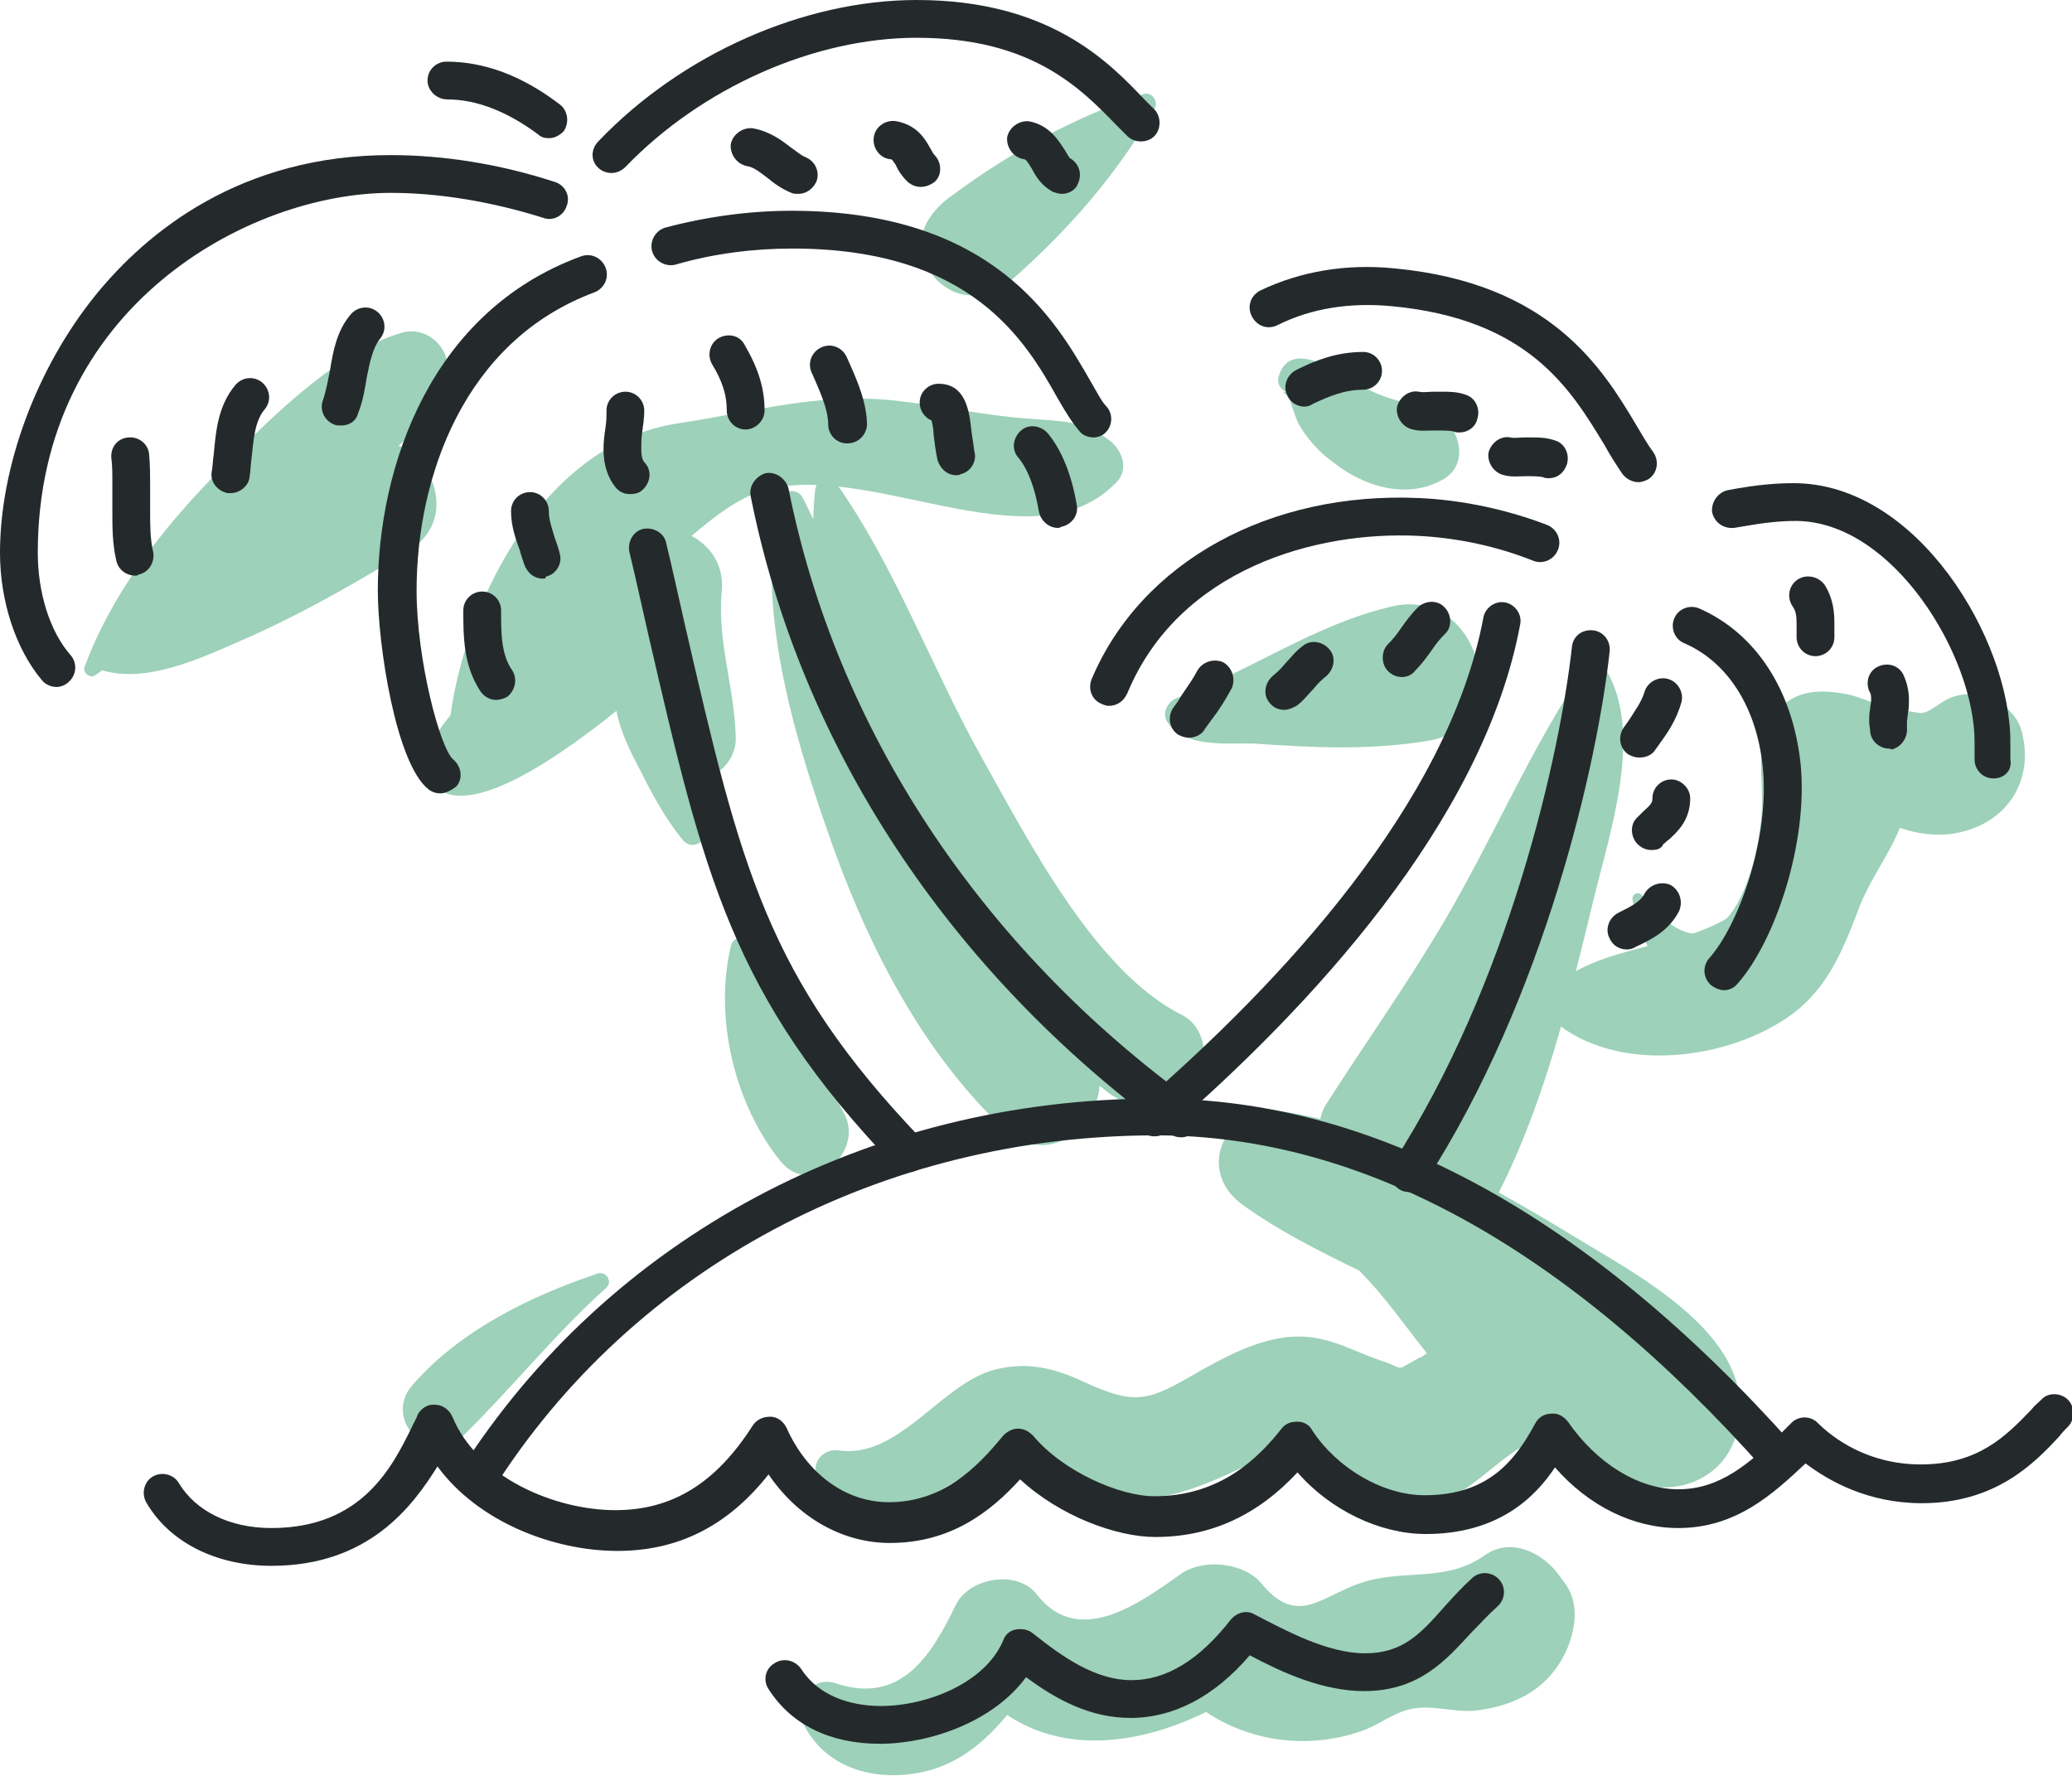 <svg xml:space="preserve" style="enable-background:new 0 0 208.4 178.6;" viewBox="0 0 208.4 178.6" y="0px" x="0px" xmlns:xlink="http://www.w3.org/1999/xlink" xmlns="http://www.w3.org/2000/svg" id="Layer_1" version="1.1">
<style type="text/css">
	.st0{fill:#9DD1B9;}
	.st1{fill:#242A2C;}
	.st2{fill:#E0DFE6;}
	.st3{fill:none;stroke:#242A2C;stroke-width:2.1;stroke-linecap:round;stroke-linejoin:round;}
</style>
<g id="_x32_8">
	<g>
		<g>
			<g>
				<path d="M118.9,102.1c-8.7-4.3-15.5-17.6-20.1-25.8c-5-8.9-8.8-19.4-14.7-27.7c-0.7-1-1.9-0.5-2.1,0.6
					c-0.1,1-0.2,2-0.2,3c-0.4-0.7-0.7-1.5-1.1-2.2c-0.5-0.9-2.1-0.8-2.3,0.3c-2.5,10.3,1.4,23.5,4.8,33.2
					c3.7,10.8,9.2,21.9,17.6,29.9c4.5,4.3,9.5,0,9.8-4.2c0.2,0.2,0.4,0.3,0.6,0.5c2,1.6,4,1.9,6.4,0.8c0.5-0.2,1-0.5,1.5-0.7
					C121.8,108.3,121.8,103.6,118.9,102.1z" class="st0"></path>
			</g>
			<g>
				<path d="M161.6,67.5c0-0.1-0.1-0.1-0.2,0c-0.3,0.5-0.6,1-0.9,1.5c0-0.4,0.1-0.9,0.1-1.3c0-0.7-0.9-0.9-1.3-0.3
					c-4.7,6.9-8.2,14.8-12.3,22.2c-4.1,7.5-9.1,14.4-13.7,21.6c-2.4,4.1,3.6,9.3,6.9,5.3c2.1-2.6,4.2-5.5,6.1-8.5c-1.1,3-2,6-2.9,9
					c-2.4,3.6,4.2,9,6.8,4c5-9.4,7.6-20.3,10.1-30.6C161.9,83.8,165.3,73.8,161.6,67.5z" class="st0"></path>
			</g>
			<g>
				<path d="M203.4,73.8c-0.7-3.3-5.1-5.1-8-3.2c-2.4,1.6-1.7,1.1-4.4,0.8c-1.9-0.2-3.6-1.3-5.4-1.6
					c-2.7-0.5-5.2-0.4-7.1,2c-2.1,2.8-1.1,6.6-1.3,9.7c-0.3,6.4-4.2,18.7-12,8.6c-0.4-0.5-1.1-0.2-1,0.4c1.1,6.6,6,12.6,13.2,8.3
					c3-1.8,4.8-4.9,6.1-8.1c0.4-1,1.6-6.9,1.9-10.4c3.3,2.1,6.6,4,10.7,3.6C201.6,83.2,204.6,78.8,203.4,73.8z" class="st0"></path>
			</g>
			<g>
				<path d="M40.3,33.5c-6.8,2-14.1,9.5-18.9,14.5c-5.4,5.6-10.2,11.8-12.9,19.1c-0.2,0.6,0.6,1.2,1.1,0.8
					c6.5-4.4,12.4-9.8,18.6-14.7c5.3-4.1,14.8-8.3,16.7-15.2C45.7,35.4,43.1,32.6,40.3,33.5z" class="st0"></path>
			</g>
			<g>
				<path d="M111.6,44.3c-2.8-2.1-4.8-1.9-8.3-2.2c-4.2-0.3-8.2-1.2-12.4-1.7c-8.2-1.1-14.8,1-22.8,2.2
					c-13.1,2-21.1,17.2-22.8,29.4c-0.2,1.2,1.1,2.1,2.1,1.2c5.2-4.6,9.9-9.5,15.6-13.7c4-2.9,9-8.7,13.6-10.1
					c10.6-3.3,27.1,7.7,35.5-0.7C113.6,47.4,113,45.4,111.6,44.3z" class="st0"></path>
			</g>
			<g>
				<path d="M114.9,9.5c-7.1,2.4-13.6,6-19.6,10.5c-1.7,1.3-3.3,3.6-2.4,5.9c0.5,1.4,1.1,2.3,2.4,3.1
					c2,1.3,4.7,0.7,6.4-0.8c5.7-5,10.6-10.6,14.4-17.2C116.6,10.2,115.8,9.1,114.9,9.5z" class="st0"></path>
			</g>
			<g>
				<path d="M35.4,45.4c-5.4,3.6-10.9,7-16.2,10.7c-3.7,2.5-8.7,5.5-10,9.9c-0.2,0.6,0.2,1.1,0.7,1.3
					c4.5,1.6,10.1-1,14.2-2.8c6-2.6,11.6-5.8,17.1-9.2C47.5,51.5,41.6,41.4,35.4,45.4z" class="st0"></path>
			</g>
			<g>
				<path d="M74,74.2c-0.1-5-1.9-9.7-1.4-14.8c0.5-5.9-7.3-8.3-11.1-4.6c-4.7,4.6-9.2,9.3-13.5,14.2
					c-1.7,1.9-6.4,6.2-4.9,9.2c2.6,4.9,11.7-0.9,18.9-6.7c0.4,2.1,1.4,4.1,2.4,6c1.2,2.4,2.5,4.8,4.2,6.9c1.2,1.6,3.3-0.4,2.6-2
					c-0.6-1.4-1.4-2.7-2.2-4C71.4,79,74.1,76.8,74,74.2z" class="st0"></path>
			</g>
			<g>
				<path d="M158.2,124.3c-9.2-5.6-19.7-11.4-30.6-12.7c0,0.1,0,0.1,0,0.2c-4.6,0.2-7.2,6.1-2.6,9.4
					c3.6,2.6,7.6,4.6,11.7,6.6c2.5,2.5,4.5,5.4,6.8,8.3c-0.2,0.2-0.5,0.4-0.8,0.5c-2.6,1.4-1.2,1.1-3.7,0.3
					c-3.5-1.2-5.7-2.8-9.6-2.4c-3.2,0.4-6,1.9-8.7,3.4c-5.2,3-6.3,3.6-11.9,1c-3-1.4-5.9-2-9.2-1c-5.2,1.7-9.3,8.8-15.2,8
					c-1.8-0.3-3.2,1.7-1.8,3.1c2.4,2.5,5.1,3.1,8.5,2.3c6.2-1.5,8.8-7.6,15.3-3.3c7.1,4.7,12.4,2.6,19.6-0.9c5.7-2.7,4.3-1,8.7,2.2
					c3.2,2.3,7,2.6,10.8,1.4c3.1-1,6.6-5.6,9.6-5.9c1.4-0.1,4.2,2.7,5.5,3.4c2.3,1.1,4.5,1.5,7.1,1.4c3.2-0.1,6-2.1,6.9-5.2
					C177.5,134.8,164.9,128.4,158.2,124.3z" class="st0"></path>
			</g>
			<g>
				<path d="M157.5,159.4c-0.3-0.4-0.5-0.7-0.8-1.1c-1.6-2.1-4.7-3.7-7.3-1.9c-3.8,2.7-7.6,1.5-11.8,2.6
					c-4.5,1.2-6.9,4.9-10.7,0.3c-1.7-2.1-5.8-2.6-8.1-1c-4.1,2.9-10.3,7.5-14.5,2.1c-2-2.6-6.9-1.7-8.2,1.1
					c-2.5,5.2-5.6,10-12.1,7.8c-2.5-0.8-4.2,2.1-3.2,4.1c2.2,4.4,7,5.8,11.7,4.9c3.7-0.7,6.5-3,8.8-5.8c5.8,3.9,13.3,3,20-0.3
					c4.5,3,10.3,3.8,15.7,1.9c1.7-0.6,3.1-1.8,4.9-2.2c2.2-0.5,4.7,0.5,7,0.1c3.9-0.6,7-2.3,8.7-6.1
					C158.4,164,158.9,161.4,157.5,159.4z" class="st0"></path>
			</g>
			<g>
				<path d="M60.1,128.1c-6.8,2.3-13.8,5.7-18.6,11.2c-3.1,3.5,1.8,8.4,5.1,5.1c4.9-4.8,9.2-10.2,14.3-14.8
					C61.7,129,61,127.8,60.1,128.1z" class="st0"></path>
			</g>
			<g>
				<path d="M84.9,112c-1.5-2.9-3.5-5.5-5-8.5c-1.4-2.8-2.6-5.7-3.9-8.6c-0.5-1.1-2.3-0.8-2.5,0.3
					c-1.7,7.2,0.4,15.9,5,21.6C81.6,120.6,87,115.9,84.9,112z" class="st0"></path>
			</g>
			<g>
				<path d="M144.9,41.9c-1.7-1.2-3.7-1.3-5.6-2c-1.6-0.6-3-1.3-4.5-2.3c-1.9-1.2-5.3-2.9-6.2,0.3
					c-0.2,0.7,0.2,1.3,0.9,1.6c-0.9-0.3-0.1,0.1,0.2,0.7c0.3,0.7,0.5,1.5,0.8,2.2c0.8,1.6,2.2,3.1,3.6,4.1c3,2.4,7.2,3.7,10.7,1.9
					C147.7,47.1,147.1,43.5,144.9,41.9z" class="st0"></path>
			</g>
			<g>
				<path d="M140,61c-7.8,1.8-14.2,6.5-21.6,9.2c-0.9,0.3-1.6,1.5-1,2.4c1.7,2.7,6.1,2.1,8.8,2.2
					c5.9,0.4,11.6,0.7,17.5-0.3C152.5,73.1,149,58.9,140,61z" class="st0"></path>
			</g>
			<g>
				<path d="M191.8,79c-0.1-1.4-1.1-2.5-2.5-2.5c-7.2-0.1-8.9,8.7-12.7,13.4c-4.8,5.9-14.5,4.3-20.3,9.3
					c-1,0.8-0.9,2.6,0,3.5c6.3,5.4,17.7,4,24.1-0.8c3.4-2.6,4.9-6.2,6.4-10.1C188.3,87.4,192.3,83.5,191.8,79z" class="st0"></path>
			</g>
		</g>
		<g>
			<g>
				<g>
					<path d="M27.3,157.5c-5.6,0-10.3-2.4-12.6-6.4c-0.5-0.9-0.2-2.1,0.7-2.6c0.9-0.5,2.1-0.2,2.6,0.7
						c1.7,2.8,5.1,4.5,9.3,4.5c9.2,0,12.2-6.3,14.1-10.1c0.2-0.5,0.5-0.9,0.6-1.3c0.4-0.7,1.1-1.1,1.8-1c0.7,0,1.4,0.5,1.7,1.2
						c2.5,6.1,10.3,9.4,16.4,9.4c5.7,0,10.1-2.7,13.8-8.5c0.4-0.6,1-0.9,1.8-0.9c0.7,0,1.3,0.5,1.6,1.1c2.1,4.7,6,7.5,10.3,7.5
						c5.4,0,8.8-3.4,11.5-6.7c0.4-0.4,0.9-0.7,1.5-0.7c0.6,0,1.1,0.3,1.5,0.7c3,3.6,8.7,6.1,12.2,6.1c6.7,0,10.5-3.9,12.8-6.8
						c0.4-0.5,0.9-0.7,1.6-0.7c0.6,0,1.2,0.3,1.5,0.9c2.5,3.8,7.1,6.5,11.3,6.5c6.4,0,9.1-3.5,11.1-7.2c0.3-0.6,0.9-1,1.6-1
						c0.7-0.1,1.3,0.3,1.7,0.8c2.9,4.2,7.1,6.8,11.1,6.8c4.3,0,7.2-2.7,10.3-5.6l1.1-1.1c0.7-0.7,1.9-0.7,2.6,0
						c1.6,1.6,5.1,4.2,10.4,4.2c5.8,0,8.6-2.9,11.1-5.5c0.3-0.4,0.7-0.7,1-1c0.7-0.8,2-0.7,2.7,0c0.7,0.7,0.7,2,0,2.7
						c-0.3,0.3-0.6,0.6-0.9,1c-2.5,2.7-6.4,6.7-13.8,6.7c-5.4,0-9.3-2.2-11.7-4c-3.3,3.1-7,6.5-12.8,6.5c-4.5,0-9-2.2-12.4-6.1
						c-2,3-5.7,6.7-13,6.7c-4.6,0-9.6-2.4-12.9-6.2c-4,4.3-8.7,6.5-14.3,6.5c-3.9,0-9.6-2.1-13.6-5.8c-3,3.3-7,6.4-13.1,6.4
						c-4.8,0-9.3-2.6-12.2-6.9c-4.1,5.2-9.1,7.7-15.2,7.7c-6.4,0-14-2.9-18.1-8.5C41.5,151.5,37.1,157.5,27.3,157.5z" class="st1"></path>
				</g>
			</g>
			<g>
				<g>
					<path d="M47.9,150.8c-0.4,0-0.7-0.1-1-0.3c-0.9-0.6-1.2-1.8-0.6-2.6c14.9-23.4,41-37.4,70-37.4
						c22,0,43.5,11.8,64.1,34.9c0.7,0.8,0.6,2-0.2,2.7c-0.8,0.7-2,0.6-2.7-0.2c-19.8-22.3-40.4-33.7-61.2-33.7
						c-27.6,0-52.6,13.3-66.7,35.6C49.1,150.5,48.5,150.8,47.9,150.8z" class="st1"></path>
				</g>
			</g>
			<g>
				<g>
					<path d="M88.5,175.4c-5,0-8.9-1.9-11.2-5.5c-0.6-0.9-0.3-2.1,0.6-2.6c0.9-0.6,2.1-0.3,2.7,0.6
						c2.1,3.2,5.9,3.7,8,3.7c4.6,0,10.5-2.3,12.3-6.6c0.2-0.6,0.7-1,1.3-1.1c0.6-0.1,1.2,0,1.7,0.4c3,2.4,6.3,4.7,9.9,4.7
						c3.5,0,6.8-2,10-6.1c0.6-0.7,1.6-1,2.4-0.5c3.1,1.6,7.3,3.9,11.1,3.9c3.8,0,5.6-2,7.9-4.6c0.9-1,1.8-2,2.9-3
						c0.8-0.7,2-0.6,2.7,0.2c0.7,0.8,0.6,2-0.2,2.7c-0.9,0.8-1.7,1.7-2.6,2.6c-2.5,2.7-5.2,5.9-10.8,5.9c-4.2,0-8.3-1.9-11.5-3.6
						c-3.6,4.2-7.7,6.3-12,6.3c-4,0-7.4-1.8-10.5-4.1C99.9,173.2,93.5,175.4,88.5,175.4z" class="st1"></path>
				</g>
			</g>
			<g>
				<g>
					<path d="M5.7,69.1c-0.5,0-1.1-0.2-1.5-0.7C1.6,65.3,0,60.5,0,55.6C0,46.9,3.7,37,9.6,29.7
						c5.2-6.4,14.6-14.1,29.7-14.1c5.3,0,11,0.9,16.5,2.7c1,0.3,1.6,1.4,1.2,2.4c-0.3,1-1.4,1.6-2.4,1.2c-5.1-1.6-10.4-2.5-15.3-2.5
						C25,19.4,3.8,30.9,3.8,55.6c0,4,1.2,7.9,3.3,10.3c0.7,0.8,0.6,2-0.2,2.7C6.6,68.9,6.1,69.1,5.7,69.1z" class="st1"></path>
				</g>
			</g>
			<g>
				<g>
					<path d="M13.6,57.9c-0.9,0-1.7-0.6-1.9-1.5c-0.4-1.7-0.4-3.4-0.4-4.9l0-2.8c0-1.1,0-1.9-0.1-2.6
						c-0.1-1.1,0.6-2,1.7-2.1c1-0.1,2,0.6,2.1,1.7c0.1,1.1,0.1,2.2,0.1,3l0,2.8c0,1.3,0,2.7,0.3,4c0.2,1-0.4,2.1-1.5,2.3
						C13.9,57.9,13.7,57.9,13.6,57.9z" class="st1"></path>
				</g>
			</g>
			<g>
				<g>
					<path d="M23.2,49.6c-0.1,0-0.2,0-0.3,0c-1-0.2-1.8-1.1-1.6-2.2c0.1-0.5,0.1-1.1,0.2-1.7c0.2-2.2,0.4-4.9,2.2-7
						c0.7-0.8,1.9-0.9,2.7-0.2c0.8,0.7,0.9,1.9,0.2,2.7c-1,1.2-1.1,3.1-1.3,4.9c-0.1,0.7-0.1,1.3-0.2,1.9
						C25,48.9,24.1,49.6,23.2,49.6z" class="st1"></path>
				</g>
			</g>
			<g>
				<g>
					<path d="M34.3,42.8c-0.2,0-0.5,0-0.7-0.1c-1-0.4-1.5-1.5-1.1-2.5c0.3-0.9,0.5-2,0.7-3c0.3-1.9,0.7-4,2.1-5.6
						c0.7-0.8,1.9-0.9,2.7-0.2c0.8,0.7,0.9,1.9,0.2,2.7c-0.7,0.9-1,2.3-1.3,3.8c-0.2,1.2-0.4,2.5-0.9,3.7
						C35.8,42.4,35.1,42.8,34.3,42.8z" class="st1"></path>
				</g>
			</g>
			<g>
				<g>
					<path d="M44.3,79.8c-0.4,0-0.8-0.1-1.2-0.4c-3.3-2.6-5.1-14.6-5.1-20c0-12.6,5.4-28.1,20.4-33.6
						c1-0.4,2.1,0.1,2.5,1.1s-0.1,2.1-1.1,2.5c-13.2,4.9-17.9,18.7-17.9,30c0,7,2.4,16,3.7,17c0.8,0.7,1,1.9,0.3,2.7
						C45.4,79.5,44.8,79.8,44.3,79.8z" class="st1"></path>
				</g>
			</g>
			<g>
				<g>
					<path d="M49.9,70.4c-0.6,0-1.2-0.3-1.6-0.9c-1.7-2.6-1.7-5.5-1.7-8.1c0-1.1,0.9-1.9,1.9-1.9c1.1,0,1.9,0.9,1.9,1.9
						c0,2.3,0,4.4,1.1,6c0.6,0.9,0.3,2.1-0.5,2.7C50.6,70.3,50.2,70.4,49.9,70.4z" class="st1"></path>
				</g>
			</g>
			<g>
				<g>
					<path d="M54.6,58.2c-0.9,0-1.6-0.6-1.9-1.5c-0.1-0.4-0.3-0.8-0.4-1.3c-0.4-1.1-0.9-2.4-0.9-4
						c0-1.1,0.9-1.9,1.9-1.9c1.1,0,1.9,0.9,1.9,1.9c0,0.9,0.3,1.7,0.6,2.7c0.2,0.6,0.4,1.1,0.5,1.6c0.3,1-0.4,2.1-1.4,2.3
						C54.9,58.2,54.8,58.2,54.6,58.2z" class="st1"></path>
				</g>
			</g>
			<g>
				<g>
					<path d="M63.4,49.7c-0.6,0-1.1-0.2-1.5-0.7c-0.8-1-1.2-2.3-1.2-3.8c0-0.8,0.1-1.5,0.2-2.2c0.1-0.6,0.1-1.1,0.1-1.7
						c0-1.1,0.9-1.9,1.9-1.9c1.1,0,1.9,0.9,1.9,1.9c0,0.7-0.1,1.4-0.2,2.1c-0.1,0.6-0.1,1.2-0.1,1.8c0,0.9,0.2,1.2,0.4,1.4
						c0.7,0.8,0.5,2-0.3,2.7C64.3,49.6,63.8,49.7,63.4,49.7z" class="st1"></path>
				</g>
			</g>
			<g>
				<g>
					<path d="M110,44c-0.5,0-1.1-0.2-1.4-0.6c-0.7-0.8-1.4-1.9-2.2-3.3C103.2,34.4,97.8,25,79.7,25
						c-3.9,0-7.9,0.5-11.7,1.6c-1,0.3-2.1-0.3-2.4-1.3c-0.3-1,0.3-2.1,1.3-2.4c4.1-1.1,8.5-1.7,12.7-1.7c20.3,0,26.6,11.1,30,17
						c0.7,1.2,1.2,2.2,1.7,2.7c0.7,0.8,0.6,2-0.2,2.7C110.9,43.8,110.4,44,110,44z" class="st1"></path>
				</g>
			</g>
			<g>
				<g>
					<path d="M75,43.2c-1.1,0-1.9-0.9-1.9-1.9c0-1.5-0.4-2.9-1.5-4.7c-0.5-0.9-0.2-2.1,0.7-2.6c0.9-0.5,2.1-0.3,2.6,0.7
						c1.4,2.4,2,4.4,2,6.6C76.9,42.3,76,43.2,75,43.2z" class="st1"></path>
				</g>
			</g>
			<g>
				<g>
					<path d="M85.2,44.6c-1.1,0-1.9-0.9-1.9-1.9c0-1.4-0.7-3-1.3-4.4l-0.4-0.9c-0.4-1,0.1-2.1,1.1-2.5
						c1-0.4,2.1,0.1,2.5,1.1l0.4,0.9c0.7,1.6,1.6,3.7,1.6,5.9C87.1,43.8,86.3,44.6,85.2,44.6z" class="st1"></path>
				</g>
			</g>
			<g>
				<g>
					<path d="M96.2,47.8c-0.9,0-1.6-0.6-1.9-1.5c-0.2-0.9-0.3-1.8-0.4-2.6c0-0.4-0.1-1-0.2-1.4c-0.7-0.3-1.2-1-1.2-1.8
						c0-1.1,0.9-1.9,1.9-1.9c2.8,0,3.1,2.9,3.3,4.7c0.1,0.7,0.2,1.4,0.3,2.1c0.3,1-0.4,2.1-1.4,2.3C96.5,47.8,96.3,47.8,96.2,47.8z
						 M94.4,42.5L94.4,42.5L94.4,42.5z" class="st1"></path>
				</g>
			</g>
			<g>
				<g>
					<path d="M106.4,53.1c-0.9,0-1.7-0.7-1.9-1.6c-0.4-2.4-1.1-4.3-2.1-5.5c-0.7-0.8-0.5-2,0.3-2.7
						c0.8-0.7,2-0.5,2.7,0.3c1.4,1.7,2.4,4.2,2.9,7.2c0.2,1-0.5,2-1.6,2.2C106.6,53.1,106.5,53.1,106.4,53.1z" class="st1"></path>
				</g>
			</g>
			<g>
				<g>
					<path d="M61.5,17.4c-0.5,0-1-0.2-1.3-0.5c-0.8-0.7-0.8-1.9,0-2.7C68.6,5.4,80.9,0,92.2,0c13.3,0,19.3,6.2,22.9,10
						c0.4,0.4,0.7,0.7,1,1c0.7,0.7,0.7,2,0,2.7c-0.7,0.7-2,0.7-2.7,0c-0.3-0.3-0.7-0.7-1.1-1.1c-3.6-3.7-8.5-8.8-20.1-8.8
						c-10.3,0-21.6,5-29.3,13C62.5,17.2,62,17.4,61.5,17.4z" class="st1"></path>
				</g>
			</g>
			<g>
				<g>
					<path d="M80.3,19.5c-0.2,0-0.5,0-0.7-0.1c-1-0.4-1.8-1-2.4-1.5c-0.8-0.6-1.4-1.1-2.1-1.2c-1-0.2-1.7-1.2-1.6-2.2
						c0.2-1,1.2-1.7,2.2-1.6c1.7,0.3,2.9,1.2,3.8,1.9c0.6,0.4,1,0.8,1.5,1c1,0.4,1.5,1.5,1.1,2.5C81.7,19.1,81,19.5,80.3,19.5z" class="st1"></path>
				</g>
			</g>
			<g>
				<g>
					<path d="M92.6,18.8c-0.5,0-1-0.2-1.4-0.6c-0.5-0.5-0.9-1.1-1.1-1.6C89.7,16,89.7,16,89.4,16
						c-1-0.2-1.7-1.2-1.5-2.3c0.2-1,1.2-1.7,2.3-1.5c2,0.4,2.8,1.7,3.3,2.6c0.2,0.3,0.3,0.6,0.5,0.8c0.7,0.7,0.8,2,0,2.7
						C93.6,18.6,93.1,18.8,92.6,18.8z" class="st1"></path>
				</g>
			</g>
			<g>
				<g>
					<path d="M106.8,19.5c-0.3,0-0.6-0.1-0.9-0.2c-1.1-0.6-1.7-1.5-2.1-2.3c-0.5-0.8-0.6-1-0.9-1
						c-1-0.2-1.7-1.2-1.6-2.2c0.2-1,1.2-1.7,2.2-1.6c2.1,0.4,3,2,3.6,2.9c0.2,0.3,0.4,0.7,0.5,0.8c0.9,0.5,1.3,1.6,0.8,2.6
						C108.2,19.1,107.5,19.5,106.8,19.5z" class="st1"></path>
				</g>
			</g>
			<g>
				<g>
					<path d="M55.2,13.9c-0.4,0-0.8-0.1-1.1-0.4c-3.1-2.3-6.2-3.5-9.1-3.5C43.9,10,43,9.1,43,8.1c0-1.1,0.9-1.9,1.9-1.9
						c3.8,0,7.6,1.4,11.4,4.3c0.8,0.6,1,1.8,0.4,2.7C56.3,13.6,55.8,13.9,55.2,13.9z" class="st1"></path>
				</g>
			</g>
			<g>
				<g>
					<path d="M91.4,117.9c-0.5,0-1-0.2-1.4-0.6c-16.4-17.1-19.2-29.3-24.8-53.5c-0.6-2.6-1.2-5.4-1.9-8.3
						c-0.2-1,0.4-2.1,1.4-2.3c1-0.2,2.1,0.4,2.3,1.4c0.7,2.9,1.3,5.7,1.9,8.3c5.6,24.3,8.2,35.4,23.8,51.7c0.7,0.8,0.7,2-0.1,2.7
						C92.4,117.7,91.9,117.9,91.4,117.9z" class="st1"></path>
				</g>
			</g>
			<g>
				<g>
					<path d="M118.8,114.4c-0.4,0-0.8-0.1-1.1-0.4C95.5,97.8,80.5,75.1,75.5,49.9c-0.2-1,0.5-2,1.5-2.3
						c1-0.2,2,0.5,2.3,1.5c4.8,24.2,19.3,46.2,40.7,61.7c0.9,0.6,1,1.8,0.4,2.7C120,114.1,119.4,114.4,118.8,114.4z" class="st1"></path>
				</g>
			</g>
			<g>
				<g>
					<path d="M111.5,71c-0.2,0-0.5-0.1-0.7-0.2c-1-0.4-1.4-1.5-1-2.5c5-11.8,17.9-18.9,33-18.2
						c4.4,0.2,8.9,1.2,12.8,2.7c1,0.4,1.5,1.5,1.1,2.5c-0.4,1-1.5,1.5-2.5,1.1c-3.5-1.4-7.5-2.3-11.6-2.5
						c-10.2-0.5-24,3.3-29.2,15.8C113,70.6,112.3,71,111.5,71z" class="st1"></path>
				</g>
			</g>
			<g>
				<g>
					<path d="M119.6,74.2c-0.4,0-0.7-0.1-1.1-0.3c-0.9-0.6-1.1-1.8-0.5-2.7c0.3-0.4,0.6-0.8,0.8-1.2
						c0.6-0.9,1.2-1.7,1.6-2.5c0.5-0.9,1.6-1.3,2.6-0.9c0.9,0.5,1.3,1.6,0.9,2.6c-0.6,1.1-1.2,2.1-1.9,3c-0.3,0.4-0.5,0.7-0.8,1.1
						C120.9,73.9,120.2,74.2,119.6,74.2z" class="st1"></path>
				</g>
			</g>
			<g>
				<g>
					<path d="M129.2,71.4c-0.6,0-1.1-0.2-1.5-0.7c-0.7-0.8-0.5-2,0.3-2.7c0.5-0.4,0.9-0.8,1.3-1.3
						c0.5-0.5,1-1.2,1.7-1.7c0.8-0.7,2-0.5,2.7,0.3c0.7,0.8,0.5,2-0.3,2.7c-0.5,0.4-0.9,0.8-1.3,1.3c-0.5,0.5-1,1.2-1.7,1.7
						C130,71.2,129.6,71.4,129.2,71.4z" class="st1"></path>
				</g>
			</g>
			<g>
				<g>
					<path d="M141,68.1c-0.5,0-1-0.2-1.4-0.6c-0.7-0.7-0.7-2,0-2.7c0.5-0.5,0.9-1,1.3-1.6c0.5-0.7,1-1.4,1.7-2.1
						c0.7-0.7,2-0.8,2.7,0c0.7,0.7,0.8,2,0,2.7c-0.5,0.5-0.9,1-1.3,1.6c-0.5,0.7-1,1.4-1.7,2.1C142,67.9,141.5,68.1,141,68.1z" class="st1"></path>
				</g>
			</g>
			<g>
				<g>
					<path d="M164.8,48.5c-0.6,0-1.2-0.3-1.6-0.8c-0.6-0.9-1.2-1.8-1.8-2.9c-3.4-5.6-7.6-12.7-21.4-14
						c-4.2-0.4-8.1,0.2-11.5,1.9c-1,0.5-2.1,0.1-2.6-0.9c-0.5-1-0.1-2.1,0.9-2.6c4-1.9,8.6-2.7,13.5-2.2
						c15.7,1.5,20.9,10.1,24.3,15.8c0.6,1,1.1,1.9,1.7,2.7c0.6,0.9,0.4,2.1-0.5,2.7C165.6,48.3,165.2,48.5,164.8,48.5z" class="st1"></path>
				</g>
			</g>
			<g>
				<g>
					<path d="M131.2,40.9c-0.7,0-1.4-0.4-1.7-1.1c-0.5-0.9-0.1-2.1,0.9-2.6c1.8-0.9,4-1.8,6.7-1.8
						c1.1,0,1.9,0.9,1.9,1.9c0,1.1-0.9,1.9-1.9,1.9c-1.9,0-3.5,0.7-5,1.4C131.8,40.8,131.5,40.9,131.2,40.9z" class="st1"></path>
				</g>
			</g>
			<g>
				<g>
					<path d="M146.8,43.5c-0.2,0-0.4,0-0.6-0.1c-0.4-0.1-1.1-0.1-1.8-0.1c-0.8,0-1.6,0.1-2.3-0.1
						c-1-0.2-1.7-1.2-1.6-2.2c0.2-1,1.2-1.8,2.2-1.6c0.5,0.1,1,0,1.5,0c0.3,0,0.7,0,1,0c0.5,0,1.4,0,2.2,0.3c1,0.3,1.5,1.4,1.2,2.4
						C148.4,43,147.6,43.5,146.8,43.5z" class="st1"></path>
				</g>
			</g>
			<g>
				<g>
					<path d="M155.8,48.1c-0.2,0-0.4,0-0.6-0.1c-0.4-0.1-1-0.1-1.7-0.1c-0.7,0-1.5,0.1-2.2-0.1c-1-0.2-1.7-1.2-1.6-2.2
						c0.2-1,1.2-1.8,2.2-1.6c0.5,0.1,0.9,0,1.4,0c0.3,0,0.6,0,0.9,0c0.5,0,1.3,0,2.2,0.3c1,0.3,1.5,1.4,1.2,2.4
						C157.3,47.6,156.6,48.1,155.8,48.1z" class="st1"></path>
				</g>
			</g>
			<g>
				<g>
					<path d="M200.5,78.3c-1.1,0-1.9-0.9-1.9-1.9c0-0.3,0-0.7,0-1c0-0.3,0-0.6,0-0.8c0-8.6-8.2-22.2-18-22.2
						c-1.6,0-3.3,0.2-5,0.5l-1.2,0.2c-1.1,0.1-2-0.6-2.2-1.6c-0.1-1,0.6-2,1.6-2.2l1.1-0.2c1.8-0.3,3.6-0.5,5.5-0.5
						c12.5,0,21.8,15.8,21.8,26c0,0.3,0,0.7,0,1c0,0.3,0,0.6,0,0.8C202.4,77.5,201.6,78.3,200.5,78.3z" class="st1"></path>
				</g>
			</g>
			<g>
				<g>
					<path d="M173.4,99.6c-0.4,0-0.9-0.2-1.3-0.5c-0.8-0.7-0.9-1.9-0.2-2.7c3.1-3.5,6.1-12.3,5.4-19.2
						c-0.6-6-3.5-10.6-7.9-12.5c-1-0.4-1.4-1.6-1-2.5c0.4-1,1.6-1.4,2.5-1c5.7,2.5,9.4,8.2,10.2,15.6c0.8,8-2.6,17.9-6.3,22.1
						C174.4,99.4,173.9,99.6,173.4,99.6z" class="st1"></path>
				</g>
			</g>
			<g>
				<g>
					<path d="M164.9,76.2c-0.4,0-0.7-0.1-1.1-0.3c-0.9-0.6-1.1-1.8-0.5-2.7l0.5-0.7c0.7-1.1,1.3-1.9,1.6-2.9
						c0.3-1,1.4-1.6,2.4-1.3c1,0.3,1.6,1.4,1.3,2.4c-0.5,1.7-1.3,2.9-2.1,4l-0.5,0.7C166.2,75.9,165.6,76.2,164.9,76.2z" class="st1"></path>
				</g>
			</g>
			<g>
				<g>
					<path d="M166.1,85.5c-0.5,0-1-0.2-1.4-0.6c-0.7-0.7-0.8-2,0-2.7c0.2-0.2,0.4-0.4,0.6-0.6c0.8-0.7,0.9-0.9,0.9-1.3
						c0-1.1,0.9-1.9,1.9-1.9s1.9,0.9,1.9,1.9c0,2.2-1.3,3.4-2.2,4.2c-0.2,0.1-0.3,0.3-0.5,0.4C167.1,85.4,166.6,85.5,166.1,85.5z" class="st1"></path>
				</g>
			</g>
			<g>
				<g>
					<path d="M163.6,95.5c-0.7,0-1.4-0.4-1.7-1.1c-0.5-0.9-0.1-2.1,0.9-2.6c1.2-0.6,2.2-1.1,2.6-1.9
						c0.5-0.9,1.6-1.3,2.6-0.9c0.9,0.5,1.3,1.6,0.9,2.6c-1,2-2.8,2.9-4.3,3.6C164.1,95.5,163.8,95.5,163.6,95.5z" class="st1"></path>
				</g>
			</g>
			<g>
				<g>
					<path d="M182.6,66c-1.1,0-1.9-0.9-1.9-1.9c0-0.3,0-0.5,0-0.8c0-0.2,0-0.4,0-0.6c0-0.8-0.1-1.3-0.4-1.7
						c-0.6-0.9-0.4-2.1,0.5-2.7c0.9-0.6,2.1-0.3,2.7,0.5c0.9,1.4,1,2.8,1,3.9c0,0.3,0,0.5,0,0.8c0,0.2,0,0.4,0,0.6
						C184.5,65.2,183.6,66,182.6,66z" class="st1"></path>
				</g>
			</g>
			<g>
				<g>
					<path d="M190,75.3c-0.9,0-1.8-0.7-1.9-1.7c0-0.3-0.1-0.7-0.1-1c0-0.4,0-0.9,0.1-1.3c0-0.3,0.1-0.6,0.1-0.9
						c0-0.4,0-0.6-0.2-0.9c-0.4-1,0-2.1,1-2.5c1-0.4,2.1,0,2.5,1c0.3,0.7,0.5,1.5,0.5,2.4c0,0.4,0,0.9-0.1,1.3c0,0.3-0.1,0.6-0.1,1
						c0,0.2,0,0.3,0,0.5c0.1,1-0.6,2-1.6,2.2C190.2,75.3,190.1,75.3,190,75.3z" class="st1"></path>
				</g>
			</g>
			<g>
				<g>
					<path d="M116.1,114.3c-0.5,0-1.1-0.2-1.4-0.7c-0.7-0.8-0.6-2,0.2-2.7c13.7-11.9,30.8-30,34.3-48.8
						c0.2-1,1.2-1.7,2.2-1.5c1,0.2,1.7,1.2,1.5,2.2c-3.7,19.9-21.3,38.7-35.5,51C117,114.2,116.5,114.3,116.1,114.3z" class="st1"></path>
				</g>
			</g>
			<g>
				<g>
					<path d="M141.7,119.9c-0.4,0-0.7-0.1-1-0.3c-0.9-0.6-1.1-1.8-0.6-2.6c11.7-18.1,16.8-41.1,18-51.9
						c0.1-1.1,1-1.8,2.1-1.7c1.1,0.1,1.8,1.1,1.7,2.1c-1.2,11.1-6.5,34.8-18.6,53.5C143,119.6,142.4,119.9,141.7,119.9z" class="st1"></path>
				</g>
			</g>
		</g>
	</g>
</g>
<g id="Layer_1_00000108987482888988736950000004098595603083919025_">
</g>
<g id="Layer_2_00000127032564224786506820000016573340192585870481_">
	<g id="_105">
		<path d="M-216.8,63.6c-3.4,3.4-7.1,6.6-10,10.4c-0.4,0.7-0.4,1.6,0,2.2c0.1,0.3,0.4,0.5,0.6,0.7l0.2,0.1
			c0.7,0.4,1.6,0.4,2.2,0c4-2.7,7.5-6.2,11-9.5C-210.1,65.1-214.1,61-216.8,63.6z" class="st0"></path>
		<path d="M-218.4,59c-1.8-0.7-3.4-1.8-4.6-3.3c-0.7-0.8-2,0.2-1.4,1.1c1.2,2,3,3.6,5,4.6c0.7,0.3,1.4,0,1.7-0.7
			C-217.4,60.1-217.6,59.3-218.4,59L-218.4,59z" class="st0"></path>
		<path d="M-192.1,53.6c-2.5,13.1-14.8,22.6-24,31.4l-2.7,2.6c0.1-0.2,0.1-0.4,0.2-0.6c4.2-3.5,8.1-7.3,11.8-11.4
			c4.2-4.5,8.8-9.2,11.8-14.6c2.6-4.5,4-10.5,1.2-15.3c-1.9-3.5-6-5.3-9.8-4.2c-0.5,0.1-0.5,1,0,1c6.2,0.9,7.5,7.5,5.2,12.4
			c-1.9,4-5.2,7.4-8.2,10.7c-5.5,6.1-11.6,11.5-17.5,17.1c-0.1-0.1-2.6-1.8-3.7-2.6c-2.5-1.8-5-3.7-7.4-5.8c-4.7-4-8.8-8.7-11.9-14
			c-0.3-0.6-1.4-0.2-1.1,0.5c3,7.3,7.8,13.3,13.5,18.7c2.8,2.6,5.6,5.1,8.6,7.5c0.5,1.8,2.2,3.2,4,2.5c0.5,0.1,1.1,0,1.6-0.2
			c-0.8,0.9-2.5,2.8-2.9,2.8c-1.3,0.1-5.2-4.2-6.5-5.4c-4.6-4.4-8.6-9.4-13-14c-0.3-0.2-0.7-0.2-0.9,0c-0.1,0.2-0.2,0.4-0.2,0.6
			c2.3,7.3,7.2,13.6,12.4,19c2,2.1,4.5,5.2,7.6,5.7c3.4,0.5,5.9-3,8.1-5c6.4-6.1,12.9-12.3,18.9-18.9c5.1-5.7,9.7-12,10.5-19.8
			C-186.2,51.1-191.6,50.4-192.1,53.6z" class="st0"></path>
		<path d="M-195.9,143.2c-0.2-0.7-1-1.2-1.7-1c-0.2,0.1-0.4,0.2-0.6,0.4c-0.6,0.8-1,1.7-1.6,2.6
			c-0.6,0.8-1.2,1.5-1.9,2.2c-0.7,0.9-0.5,2.3,0.4,3c0.8,0.6,1.8,0.6,2.6,0C-196.9,148.6-195.6,145.6-195.9,143.2z" class="st0"></path>
		<path d="M-150.8,82.1c-0.1-0.1-0.2-0.2-0.3-0.3l-2.2-1.8c-0.7-0.7-1.5-1.2-2.4-1.7c-0.5-0.3-1.2-0.2-1.6,0.1
			c-0.5,0.4-0.7,1-0.5,1.5c0.6,1.7,2.1,3.2,3.1,4.6c0.1,0.2,0.3,0.3,0.4,0.5l-20.1,27.9c-7.2,10-14.5,20-20.2,30.9
			c-0.2,0.3-0.2,0.7,0.1,0.9c0.3,0.2,0.7,0.2,0.9-0.1c8.6-8.7,15.8-18.7,23-28.6c7.3-10.1,14.7-20.3,22-30.4
			C-147.2,83.8-148.9,82.1-150.8,82.1z" class="st0"></path>
		<path d="M-144.6,79.3l-2-1.2c-0.7-0.4-1.7-0.2-2.2,0.4c-0.5,0.7-0.5,1.6,0.1,2.2l1.8,1.4c0.4,0.3,0.8,0.5,1.3,0.5
			c0.6,0,1.1-0.3,1.5-0.7c0.6-0.8,0.5-2-0.3-2.6C-144.6,79.4-144.6,79.3-144.6,79.3z" class="st0"></path>
		<path d="M-144.4,66.6c-0.8,1-1.5,2.2-2.2,3.3c-0.8,1.2-1.4,2.4-1.9,3.7c-0.8,2.4,2.8,3.9,4.1,1.7
			c0.6-1.2,1-2.4,1.4-3.6c0.5-1.2,0.8-2.4,1.1-3.7C-141.6,66.7-143.2,65.3-144.4,66.6z" class="st0"></path>
		<path d="M-147.8,50.2c-0.2-0.6-0.9-0.9-1.5-0.7c-0.3,0.1-0.6,0.3-0.7,0.7c-0.5,0.1-0.8,0.5-0.9,1c0,3.1-0.1,6.3,0,9.5
			c0,0.6,0.3,1.1,0.7,1.4v0.2c0,3,4.7,3,4.7,0C-145.4,58.1-146.2,54-147.8,50.2z" class="st0"></path>
		<path d="M-142.1,133.1V133c1-3.7,0.5-7.8,0.4-11.6c-0.1-3.8-0.3-7.3-0.6-10.9c-0.3-3.4-0.7-6.7-1.3-10
			c-0.4-2.4-2.9-8.5-0.9-10.7c0.5-0.5,0.4-1.3-0.1-1.8c-0.4-0.4-1-0.4-1.4-0.2c-6.1,3.7-3.1,12.2-2.7,18c0.3,4.4,0.5,8.8,0.7,13.2
			c0,0.8,0,1.7,0,2.5c0,0-0.1,0.1-0.1,0.2c-0.1-2.3-0.3-4.6-0.5-6.9c-0.1-1.7-2.7-1.7-2.7,0c0.1,4.7-0.3,9.3-0.4,14
			c-0.5,0.2-1,0.6-1.2,1.1c-0.6,1.1-8.6,1.9-9.7,2.1c-3.3,0.6-6.6,1-9.8,1.8c0.1-0.2,0.2-0.4,0.2-0.6c2-2.9,3.8-5.9,5.5-9
			c1.2-2.1,2.2-4.3,3-6.5c0,1,0.8,1.8,1.8,1.9h0.1c2.2-0.1,4.3-1.2,5.6-3c1.3-1.7,2.3-4.5,1.5-6.6c-0.2-0.6-0.6-1.1-1.2-1.5
			c0.2,0,0.3-0.1,0.4-0.2c1.4-1.1,3-2.1,4.7-2.8c2.1-0.8,0.7-3.9-1.2-2.8c-1.8,1.1-3.5,2.4-5,4c-0.4,0.3-0.4,0.9-0.1,1.3
			c-1.4-0.2-2.7,0.8-2.9,2.3c0,0.1,0,0.2,0,0.4c0.1,1,0,2-0.4,3c-0.5,1-1.3,1.7-2.3,2.3c-0.2,0.2-0.4,0.4-0.6,0.6
			c0.2-0.7,0.3-1.3,0.3-2c0-0.3-0.1-0.6-0.3-0.8c0.5-0.6,0.5-1.5-0.1-2c-0.6-0.5-1.5-0.5-2,0.1s-0.5,1.5,0.1,2
			c0.1,0.1,0.2,0.1,0.2,0.2c-2.5,2.1-4.2,5.5-6.1,8.1c-2.2,3.2-4.4,6.3-6.8,9.4c-1.3,1.7,0,3.6,1.7,4.1c-3.1,0.2-6.5,0.4-8.7,2.5
			c-0.3,0.3-0.3,0.7,0,1l0,0c3.3,2.9,9.5,2.3,13.6,2.3c6,0.1,12.1-0.1,18.1-0.2c3.3-0.1,9.1,1.1,10.8-2.6
			C-141.8,137-142.1,135-142.1,133.1C-142.1,133.3-142.1,133.2-142.1,133.1z M-148.6,134.8c-0.6,0.1-1.2,0.2-1.4,0.2l-10.8,0.3
			c-4.5,0.1-9,0.1-13.4,0.5c0.3-0.1,0.5-0.3,0.7-0.5l0.5-0.5c0.1,0.3,0.4,0.6,0.7,0.6c4.9-0.2,9.8-0.9,14.8-1.1
			c1.9-0.1,4.8,0.3,6.8-0.5c0.7,0.3,1.6,0.1,2.1-0.5v0.9C-148.6,134.4-148.6,134.6-148.6,134.8z" class="st0"></path>
		<path d="M-197.2,129.9c-9.3,2.2-18.6,2.4-28.1,3.3c-0.8,0.1-1.1,1.3-0.2,1.4c1.7,0.3,3.3,0.5,5,0.7
			c-2.4,0.3-4.7,0.8-7,1.6c-0.5,0.2-0.7,0.8-0.5,1.3c0.1,0.2,0.3,0.4,0.5,0.5c8,3,18,2.1,26.4,2.3c3.8,0.1,3.8-5.9,0-5.9
			c-1.1,0-2.2,0-3.3,0c2.6-0.2,5.2-0.5,7.7-0.8C-193.6,133.9-194.1,129.2-197.2,129.9z" class="st0"></path>
		<path d="M-152.8,94.4c-2,2.2-3.8,4.6-5.7,6.9c-0.7,0.7-0.6,1.9,0.1,2.6s1.9,0.6,2.6-0.1c0.1-0.1,0.1-0.1,0.2-0.2
			c1.7-2.5,3.4-4.9,5-7.5C-149.9,94.8-151.8,93.3-152.8,94.4z" class="st2"></path>
		<path d="M-178.6,68.3c-0.2-0.3-0.4-0.6-0.7-0.8l0,0v-0.1c0-0.1,0-0.1,0-0.1v-0.2c0-0.4-0.1-0.3,0.1-0.6
			c0.1-0.1,0,0,0.1-0.2c0.1-0.2,0.2-0.3,0.3-0.5c0.5-0.9-0.1-2.3-1.2-2.2c-1.6,0.2-2.9,1.4-3.2,2.9c-0.5,1.7-0.1,4,1.5,4.9
			c0.9,0.5,2.1,0.4,2.9-0.4C-178.1,70.4-178.1,69.2-178.6,68.3z" class="st0"></path>
		<path d="M-163.4,68.5c-0.8-0.6-1.1-1.7-0.8-2.7c0.5-1.7-2-2.9-2.9-1.2c-1.2,2.4-0.8,5.4,1,7.4c0.9,0.9,2.3,0.9,3.1,0
			c0.9-0.9,0.9-2.3,0-3.1C-163.1,68.7-163.2,68.6-163.4,68.5L-163.4,68.5z" class="st0"></path>
		<path d="M-223.1,47.6c5.6-4.7,12.7-7.4,20-7.6c7.2,0,12.7,2.4,12.7,11.3c0,10.8-20,30.7-32.7,41
			c-12.2-11-30.5-29.1-30.5-41.2c0-6.3,4.6-11.7,13.7-11.7C-232.8,39.3-227.4,43.8-223.1,47.6z" class="st3"></path>
		<path d="M-227.1,54.9c3.1,2.5,7.3,6.7,12.2,9.5c-3.6,2.8-7.3,5.5-10.8,8.2C-226.1,66.7-226.4,60.9-227.1,54.9z" class="st3"></path>
		<path d="M-190.8,48.1c7.3,0.1,14.5,0.2,21.8,0.2c5.8,0,11.6,0,17.4-0.1c0,8.3,0,12.6,0.2,20.9" class="st3"></path>
		<path d="M-150.8,91.1c0.4,14.8,0.8,29.5,0.9,44.3c-0.6,0-28.8,0.1-32.8,0.1" class="st3"></path>
		<path d="M-198.2,135.5c-2.7,0-25.6,0-34.5,0.2c-0.6-18.2-1.4-36.3-2-54.5" class="st3"></path>
		<path d="M-145.1,83.3c0.5-0.8,0.8-1.8,0.8-2.8c0-1.2-0.4-2.4-1.3-3.3c-2.3-2.1-4.9-3.7-7.7-4.9
			c-0.5-0.2-1.1-0.3-1.7-0.3c-2.4,0-4.7,1.8-6.2,4.1c-28.7,42.1-36.2,48.6-41.4,76.6c34.3-29.1,13.7-10.8,40-46.3
			C-156.8,98.4-149.9,90.3-145.1,83.3z" class="st3"></path>
		<path d="M-199.2,141c2,0.3,3.6,2,5.4,2.8" class="st3"></path>
		<path d="M-195.4,129.7c3.3,2.3,6.1,5.1,9.4,7.7" class="st3"></path>
		<path d="M-152.8,71c2.3-2.1,3.4-6.5,6.6-6.5c2.2,0,4.7,1.2,4.7,3.6c0,2-3.1,6.1-4.3,7.8" class="st3"></path>
		<path d="M-146.6,85.8c2.5,0.7,4.2,3.1,4,5.7c0,9.7-21.5,12.9-21.5,21.6c0,0.8,0.9,1.8,2.4,1.8c1.7,0,2.7-0.8,2.7-2.7
			c0-1-0.4-2.1-1.2-2.8" class="st3"></path>
		<path d="M-160.1,76.1c4.3,2.8,9.5,4.2,13.6,7.8" class="st3"></path>
		<path d="M-214.2,84.8c0.6-0.1,1.2-0.1,1.7-0.1c0,0,24.8,0.9,31.4,0.9c1.5,0,3,0,4.4,0" class="st3"></path>
		<path d="M-215.1,97.5c1.4,0.1,2.9,0.1,4.3,0.1c10,0,19.9-1.4,29.9-1.4" class="st3"></path>
		<path d="M-216.6,108.5c2.2,0.1,4.5,0.1,6.8,0.1c7.8,0,15.6-0.4,23.4-1.4" class="st3"></path>
		<path d="M-200.6,71.4c0.8,1,2.1,1.6,3.3,1.5c1.9,0,3.5-1.2,3.5-3c0-3-2-2.7-2.7-3.7" class="st3"></path>
		<path d="M-182.1,65.4c-1.6,0.6-2.7,2.2-2.7,4c0,2.9,2.5,3.9,5.5,3.9c1.8,0,4.2-2.2,4.2-5.5c0-3-2.5-5.1-5.3-5.5
			c-0.7-4.2-0.5-8.4-0.6-12.6" class="st3"></path>
		<path d="M-164.1,49.2c0,0.6,0,1.2,0,1.7c0,4,0.4,7.9,0.4,11.8c0,3.3-4.8,2-4.8,6.3c0.2,2.3,2,4,4.2,4.2
			c1.9,0,3.7-1.1,3.7-3.1c0-0.3-0.1-0.5-0.3-0.7" class="st3"></path>
	</g>
</g>
</svg>

